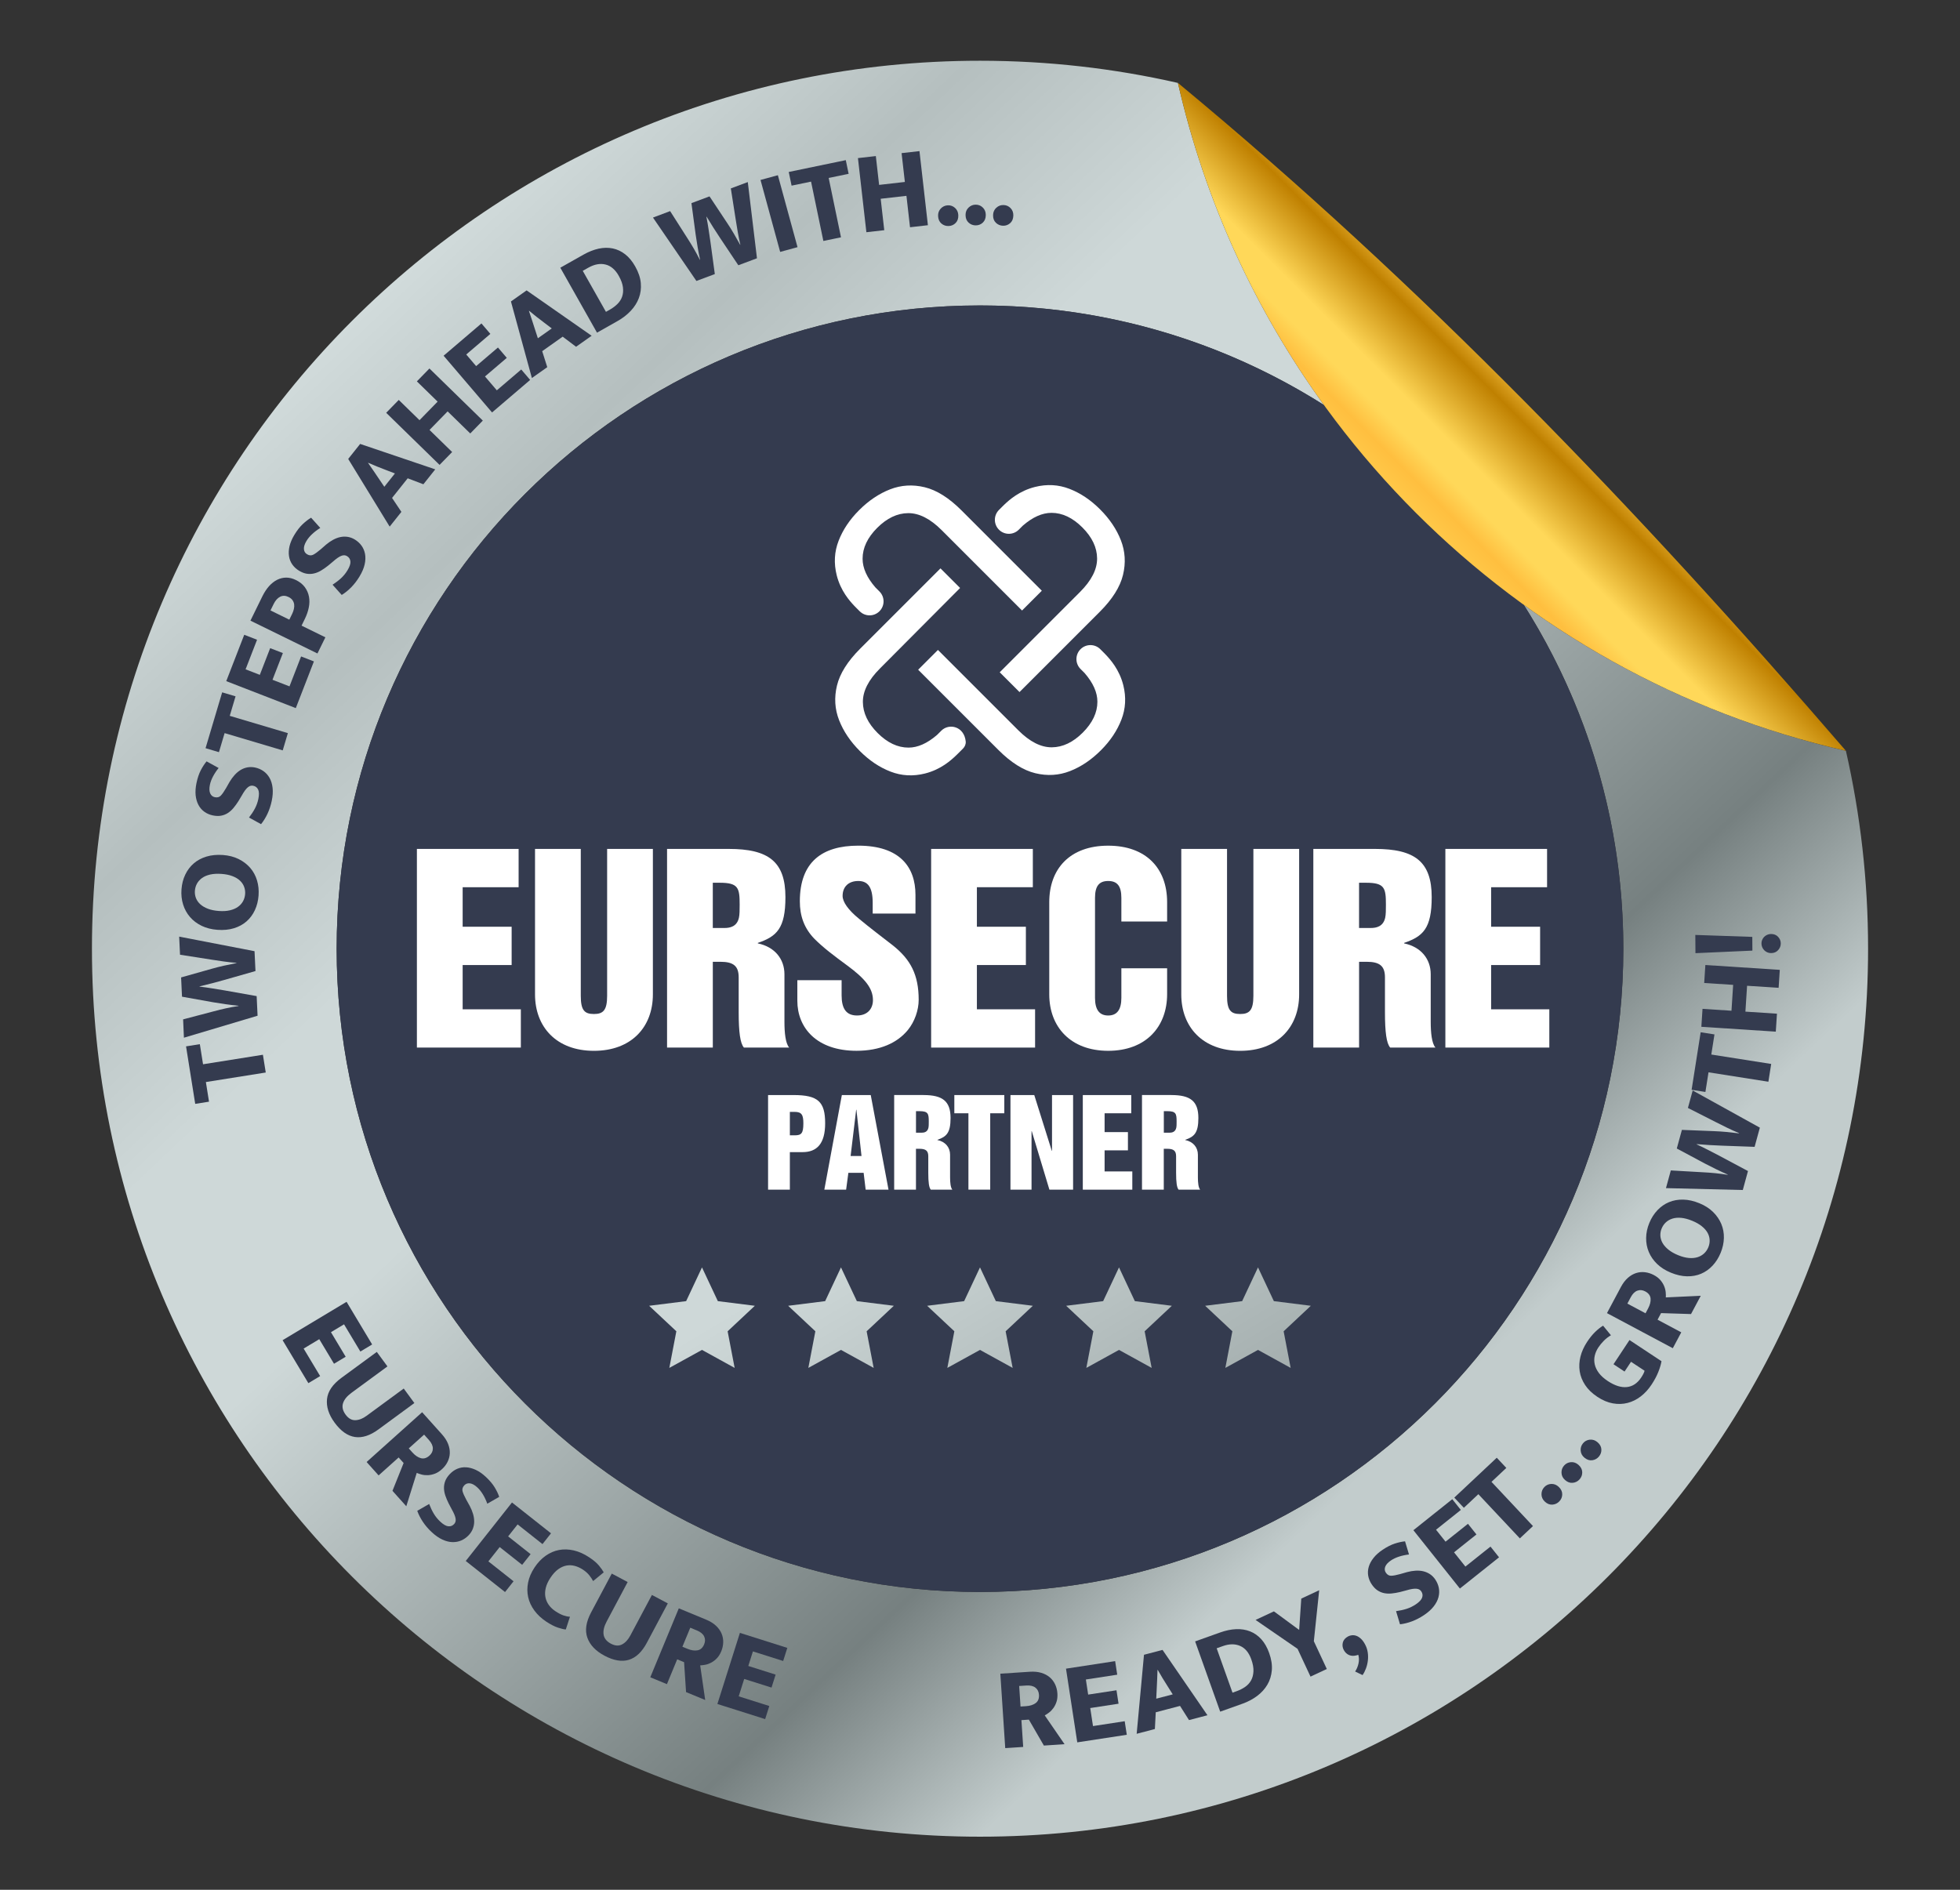 <?xml version="1.0" encoding="utf-8"?>
<!-- Generator: Adobe Illustrator 27.9.0, SVG Export Plug-In . SVG Version: 6.00 Build 0)  -->
<svg version="1.1" xmlns="http://www.w3.org/2000/svg" xmlns:xlink="http://www.w3.org/1999/xlink" x="0px" y="0px"
	 viewBox="0 0 1194.67 1152" style="enable-background:new 0 0 1194.67 1152;" xml:space="preserve">
<rect x="0" y="0" width="1194.67" height="1152" fill="#333333" stroke="none"/>
<style type="text/css">
	.st0{fill:url(#SVGID_1_);}
	.st1{fill-rule:evenodd;clip-rule:evenodd;fill:#343B4F;}
	.st2{fill:url(#SVGID_00000037658703592085657950000015424394498303262082_);}
	.st3{fill:#FFFFFF;}
	.st4{fill-rule:evenodd;clip-rule:evenodd;fill:url(#SVGID_00000029725988977815233080000011616186857415427456_);}
	.st5{fill-rule:evenodd;clip-rule:evenodd;fill:url(#SVGID_00000163766736950912978610000013859579239249369994_);}
	.st6{fill-rule:evenodd;clip-rule:evenodd;fill:url(#SVGID_00000146460770705510943870000014106546803030641802_);}
	.st7{fill-rule:evenodd;clip-rule:evenodd;fill:url(#SVGID_00000140723282522775511680000012069692754898502583_);}
	.st8{fill-rule:evenodd;clip-rule:evenodd;fill:url(#SVGID_00000039135141343557131780000015926249291180758708_);}
	.st9{fill:#343B4F;}
</style>
<g id="Background">
</g>
<g id="Object">
	<g>
		<linearGradient id="SVGID_1_" gradientUnits="userSpaceOnUse" x1="92.469" y1="99.993" x2="944.246" y2="999.218">
			<stop  offset="0" style="stop-color:#EFF9F9"/>
			<stop  offset="0.241" style="stop-color:#B5BFBF"/>
			<stop  offset="0.361" style="stop-color:#CED8D8"/>
			<stop  offset="0.4" style="stop-color:#CED8D8"/>
			<stop  offset="0.471" style="stop-color:#CED8D8"/>
			<stop  offset="0.769" style="stop-color:#768080"/>
			<stop  offset="0.878" style="stop-color:#C2CCCC"/>
			<stop  offset="1" style="stop-color:#C2CCCC"/>
		</linearGradient>
		<path class="st0" d="M597.33,37.03c41.47,0,81.85,4.68,120.65,13.52c16.39,71.98,47.12,138.49,89.03,196.39
			c-60.64-38.45-132.56-60.73-209.68-60.73c-216.57,0-392.13,175.56-392.13,392.13s175.56,392.13,392.13,392.13
			c216.57,0,392.13-175.56,392.13-392.13c0-77.12-22.28-149.04-60.73-209.68c57.9,41.91,124.41,72.65,196.39,89.03
			c8.84,38.8,13.52,79.17,13.52,120.65c0,298.95-242.35,541.3-541.3,541.3s-541.3-242.35-541.3-541.3S298.38,37.03,597.33,37.03
			L597.33,37.03z"/>
		<path class="st1" d="M597.33,186.2c216.57,0,392.13,175.57,392.13,392.13c0,216.57-175.57,392.13-392.13,392.13
			c-216.57,0-392.13-175.57-392.13-392.13C205.2,361.76,380.77,186.2,597.33,186.2L597.33,186.2z"/>
		
			<linearGradient id="SVGID_00000018210674364188353970000014865807659386827140_" gradientUnits="userSpaceOnUse" x1="4371.58" y1="1269.812" x2="4374.308" y2="1272.541" gradientTransform="matrix(55.183 0 0 -55.183 -240428.453 70438.672)">
			<stop  offset="0.143" style="stop-color:#FFF979"/>
			<stop  offset="0.251" style="stop-color:#FFD859"/>
			<stop  offset="0.433" style="stop-color:#FFBF3F"/>
			<stop  offset="0.503" style="stop-color:#FFD859"/>
			<stop  offset="0.582" style="stop-color:#FFD859"/>
			<stop  offset="0.769" style="stop-color:#BF8000"/>
			<stop  offset="0.878" style="stop-color:#FFCC4D"/>
			<stop  offset="1" style="stop-color:#FFCC4D"/>
		</linearGradient>
		<path style="fill:url(#SVGID_00000018210674364188353970000014865807659386827140_);" d="M1125.12,457.68
			C923.05,411.67,763.98,252.62,717.98,50.54C865.84,172.89,999.03,311.38,1125.12,457.68z"/>
		<g>
			<g>
				<path class="st3" d="M684.5,350.47c1.77-7.32,1.34-14.36-1.29-21.11c-2.63-6.75-6.87-13.05-12.71-18.88
					c-5.74-5.74-11.97-9.91-18.67-12.49c-6.7-2.59-13.69-2.97-20.97-1.15c-9.63,2.41-15.77,8.02-18.57,10.65
					c-0.62,0.58-1.12,1.08-1.45,1.42l-1.94,1.94c-3.33,3.33-3.33,8.73,0,12.06c3.33,3.33,8.73,3.33,12.06,0l2.48-2.48
					c5.97-5.18,11.8-7.8,17.48-7.8c6.6,0,12.87,2.97,18.81,8.9c5.93,5.93,8.93,12.23,8.98,18.88c0.05,6.65-3.42,13.48-10.41,20.46
					c-16.32,16.32-32.63,32.63-48.95,48.95l12.06,12.06c16.32-16.32,32.63-32.63,48.95-48.95
					C678.01,365.29,682.73,357.79,684.5,350.47z"/>
				<path class="st3" d="M583.83,459.47l3.15-3.15c1.14-1.14,1.81-2.73,1.65-4.34c-0.92-9.17-10.1-11.34-14.92-6.52l-2.29,2.29
					c-0.13,0.13-0.26,0.25-0.4,0.37c-5.9,5.06-11.66,7.63-17.28,7.62c-6.6,0-12.87-2.97-18.81-8.9c-5.93-5.93-8.93-12.23-8.98-18.88
					c-0.05-6.65,3.42-13.48,10.41-20.46c16.28-16.36,32.56-32.71,48.84-49.07l-11.95-11.95c-16.32,16.32-32.63,32.63-48.95,48.95
					c-7.66,7.66-12.37,15.15-14.14,22.47c-1.77,7.32-1.34,14.36,1.29,21.11c2.63,6.75,6.87,13.05,12.71,18.88
					c5.74,5.74,11.97,9.91,18.67,12.49c6.7,2.59,13.69,2.97,20.97,1.15c9.63-2.41,15.77-8.02,18.57-10.65
					C583,460.31,583.5,459.81,583.83,459.47z"/>
				<path class="st3" d="M586.09,311.16c-7.66-7.66-15.15-12.37-22.47-14.14c-7.32-1.77-14.36-1.34-21.11,1.29
					c-6.75,2.63-13.05,6.87-18.88,12.71c-5.74,5.74-9.91,11.97-12.49,18.67c-2.59,6.7-2.97,13.69-1.15,20.97
					c2.41,9.63,8.02,15.77,10.64,18.57c0.58,0.62,1.08,1.12,1.42,1.45l1.94,1.94c3.33,3.33,8.73,3.33,12.06,0s3.33-8.73,0-12.06
					l-2.48-2.48c-5.18-5.97-7.8-11.8-7.8-17.48c0-6.6,2.97-12.87,8.9-18.81c5.93-5.93,12.23-8.93,18.88-8.98
					c6.65-0.05,13.48,3.42,20.46,10.41c16.32,16.32,32.63,32.63,48.95,48.95l12.06-12.06C618.73,343.8,602.41,327.48,586.09,311.16z
					"/>
				<path class="st3" d="M683.53,438.68c2.59-6.7,2.97-13.69,1.15-20.97c-2.41-9.63-8.02-15.77-10.65-18.57
					c-0.58-0.62-1.08-1.12-1.42-1.45l-1.94-1.94c-3.33-3.33-8.73-3.33-12.06,0c-3.33,3.33-3.33,8.73,0,12.06l2.48,2.48
					c5.18,5.97,7.8,11.8,7.8,17.48c0,6.6-2.97,12.87-8.9,18.81c-5.93,5.93-12.23,8.93-18.88,8.98c-6.65,0.05-13.48-3.42-20.46-10.41
					c-16.32-16.32-32.63-32.63-48.95-48.95l-12.06,12.06c16.32,16.32,32.63,32.63,48.95,48.95c7.66,7.66,15.15,12.37,22.47,14.14
					c7.32,1.77,14.36,1.34,21.11-1.29c6.75-2.63,13.05-6.87,18.88-12.71C676.79,451.61,680.95,445.38,683.53,438.68z"/>
			</g>
		</g>
		<g>
			
				<linearGradient id="SVGID_00000144313278244433553080000017653249056373769892_" gradientUnits="userSpaceOnUse" x1="79.455" y1="218.476" x2="824.287" y2="1471.41">
				<stop  offset="0" style="stop-color:#EFF9F9"/>
				<stop  offset="0.241" style="stop-color:#B5BFBF"/>
				<stop  offset="0.361" style="stop-color:#CED8D8"/>
				<stop  offset="0.4" style="stop-color:#CED8D8"/>
				<stop  offset="0.471" style="stop-color:#CED8D8"/>
				<stop  offset="0.769" style="stop-color:#768080"/>
				<stop  offset="0.878" style="stop-color:#C2CCCC"/>
				<stop  offset="1" style="stop-color:#C2CCCC"/>
			</linearGradient>
			
				<polygon style="fill-rule:evenodd;clip-rule:evenodd;fill:url(#SVGID_00000144313278244433553080000017653249056373769892_);" points="
				427.88,772.6 437.54,793.17 460.09,796 443.51,811.55 447.79,833.87 427.88,822.9 407.97,833.87 412.25,811.54 395.67,796 
				418.22,793.17 			"/>
			
				<linearGradient id="SVGID_00000019672284489339879280000002939282009798886279_" gradientUnits="userSpaceOnUse" x1="142.057" y1="181.261" x2="886.889" y2="1434.195">
				<stop  offset="0" style="stop-color:#EFF9F9"/>
				<stop  offset="0.241" style="stop-color:#B5BFBF"/>
				<stop  offset="0.361" style="stop-color:#CED8D8"/>
				<stop  offset="0.4" style="stop-color:#CED8D8"/>
				<stop  offset="0.471" style="stop-color:#CED8D8"/>
				<stop  offset="0.769" style="stop-color:#768080"/>
				<stop  offset="0.878" style="stop-color:#C2CCCC"/>
				<stop  offset="1" style="stop-color:#C2CCCC"/>
			</linearGradient>
			
				<polygon style="fill-rule:evenodd;clip-rule:evenodd;fill:url(#SVGID_00000019672284489339879280000002939282009798886279_);" points="
				512.6,772.6 522.27,793.17 544.82,796 528.24,811.55 532.52,833.87 512.6,822.9 492.7,833.87 496.98,811.54 480.4,796 
				502.95,793.17 			"/>
			
				<linearGradient id="SVGID_00000087376513413282684060000000987034253824063148_" gradientUnits="userSpaceOnUse" x1="204.66" y1="144.045" x2="949.492" y2="1396.98">
				<stop  offset="0" style="stop-color:#EFF9F9"/>
				<stop  offset="0.241" style="stop-color:#B5BFBF"/>
				<stop  offset="0.361" style="stop-color:#CED8D8"/>
				<stop  offset="0.4" style="stop-color:#CED8D8"/>
				<stop  offset="0.471" style="stop-color:#CED8D8"/>
				<stop  offset="0.769" style="stop-color:#768080"/>
				<stop  offset="0.878" style="stop-color:#C2CCCC"/>
				<stop  offset="1" style="stop-color:#C2CCCC"/>
			</linearGradient>
			
				<polygon style="fill-rule:evenodd;clip-rule:evenodd;fill:url(#SVGID_00000087376513413282684060000000987034253824063148_);" points="
				597.33,772.6 606.99,793.17 629.54,796 612.96,811.55 617.24,833.87 597.33,822.9 577.42,833.87 581.7,811.54 565.12,796 
				587.67,793.17 			"/>
			
				<linearGradient id="SVGID_00000012441458857749300730000008313798532471773855_" gradientUnits="userSpaceOnUse" x1="267.262" y1="106.83" x2="1012.094" y2="1359.765">
				<stop  offset="0" style="stop-color:#EFF9F9"/>
				<stop  offset="0.241" style="stop-color:#B5BFBF"/>
				<stop  offset="0.361" style="stop-color:#CED8D8"/>
				<stop  offset="0.4" style="stop-color:#CED8D8"/>
				<stop  offset="0.471" style="stop-color:#CED8D8"/>
				<stop  offset="0.769" style="stop-color:#768080"/>
				<stop  offset="0.878" style="stop-color:#C2CCCC"/>
				<stop  offset="1" style="stop-color:#C2CCCC"/>
			</linearGradient>
			
				<polygon style="fill-rule:evenodd;clip-rule:evenodd;fill:url(#SVGID_00000012441458857749300730000008313798532471773855_);" points="
				682.06,772.6 691.72,793.17 714.27,796 697.69,811.55 701.97,833.87 682.06,822.9 662.15,833.87 666.43,811.54 649.85,796 
				672.4,793.17 			"/>
			
				<linearGradient id="SVGID_00000113328535137546022920000000736777607748616616_" gradientUnits="userSpaceOnUse" x1="329.864" y1="69.615" x2="1074.696" y2="1322.55">
				<stop  offset="0" style="stop-color:#EFF9F9"/>
				<stop  offset="0.241" style="stop-color:#B5BFBF"/>
				<stop  offset="0.361" style="stop-color:#CED8D8"/>
				<stop  offset="0.4" style="stop-color:#CED8D8"/>
				<stop  offset="0.471" style="stop-color:#CED8D8"/>
				<stop  offset="0.769" style="stop-color:#768080"/>
				<stop  offset="0.878" style="stop-color:#C2CCCC"/>
				<stop  offset="1" style="stop-color:#C2CCCC"/>
			</linearGradient>
			
				<polygon style="fill-rule:evenodd;clip-rule:evenodd;fill:url(#SVGID_00000113328535137546022920000000736777607748616616_);" points="
				766.78,772.6 776.45,793.17 798.99,796 782.41,811.55 786.69,833.87 766.78,822.9 746.88,833.87 751.15,811.54 734.57,796 
				757.12,793.17 			"/>
		</g>
		<g>
			<g>
				<g>
					<path class="st9" d="M113.4,637.86l8.41-1.34l1.95,12.26l36.49-5.81l1.73,10.83l-36.49,5.81l1.91,11.97l-8.41,1.34
						L113.4,637.86z"/>
					<path class="st9" d="M111.61,621.4l18.77-4.93c2.57-0.7,5.06-1.31,7.46-1.83c2.41-0.52,4.93-0.99,7.56-1.4l-0.01-0.14
						c-2.66-0.26-5.25-0.57-7.78-0.93c-2.52-0.36-5.02-0.75-7.5-1.16l-19.17-3.43l-0.55-11.75l18.75-5.29
						c2.42-0.69,4.86-1.31,7.32-1.86c2.46-0.55,5.02-1.08,7.69-1.59l-0.01-0.14c-2.71-0.21-5.33-0.49-7.88-0.86
						c-2.55-0.36-5.01-0.73-7.39-1.1l-19.14-3l-0.52-11.03l45.94,8.88l0.57,12.11l-19.11,5.45c-2.42,0.69-4.89,1.36-7.38,2.01
						c-2.5,0.65-5.03,1.27-7.61,1.88l0.01,0.14c2.62,0.31,5.19,0.67,7.71,1.08c2.52,0.41,5.02,0.82,7.5,1.23l19.6,3.48l0.56,11.97
						l-44.89,13.39L111.61,621.4z"/>
					<path class="st9" d="M110.62,542.15c0.24-3.26,1-6.25,2.29-8.95c1.28-2.7,3.01-4.99,5.17-6.86c2.16-1.87,4.75-3.26,7.76-4.17
						c3.01-0.91,6.36-1.23,10.06-0.96c3.6,0.26,6.79,1.09,9.59,2.48c2.79,1.39,5.13,3.18,7.02,5.36c1.89,2.19,3.27,4.73,4.14,7.61
						c0.87,2.89,1.19,5.96,0.95,9.22c-0.24,3.26-0.99,6.25-2.25,8.95c-1.26,2.71-2.96,4.99-5.1,6.86c-2.14,1.87-4.7,3.26-7.69,4.17
						c-2.99,0.91-6.33,1.24-10.02,0.96c-3.6-0.26-6.81-1.08-9.63-2.44c-2.82-1.37-5.18-3.15-7.1-5.37
						c-1.91-2.21-3.32-4.77-4.21-7.66C110.71,548.49,110.38,545.42,110.62,542.15z M133.39,555.33c2.54,0.19,4.8,0.05,6.76-0.41
						c1.96-0.46,3.61-1.17,4.93-2.13c1.33-0.96,2.35-2.11,3.07-3.43c0.72-1.32,1.14-2.77,1.26-4.36c0.11-1.54-0.09-3.01-0.62-4.42
						c-0.52-1.41-1.37-2.67-2.55-3.77c-1.17-1.1-2.7-2.01-4.58-2.73c-1.88-0.72-4.09-1.17-6.63-1.35c-2.64-0.19-4.95-0.06-6.94,0.39
						c-1.99,0.46-3.64,1.17-4.97,2.13c-1.32,0.96-2.35,2.11-3.07,3.43c-0.72,1.32-1.14,2.77-1.26,4.36
						c-0.11,1.54,0.1,3.01,0.65,4.43c0.55,1.42,1.43,2.67,2.65,3.78c1.22,1.1,2.77,2.01,4.65,2.73
						C128.63,554.7,130.84,555.15,133.39,555.33z"/>
					<path class="st9" d="M119.76,477.36c0.65-3.11,1.53-5.73,2.64-7.85c1.11-2.13,2.28-3.92,3.52-5.38l7.34,4.04
						c-1.33,1.64-2.45,3.33-3.39,5.08c-0.93,1.75-1.57,3.47-1.93,5.16c-0.45,2.17-0.4,3.9,0.17,5.2c0.56,1.3,1.51,2.08,2.82,2.36
						c1.51,0.32,2.72,0,3.63-0.94c0.91-0.94,1.98-2.46,3.2-4.56l2.21-3.89c0.91-1.53,1.93-2.91,3.05-4.15
						c1.12-1.24,2.33-2.25,3.62-3.04c1.3-0.79,2.68-1.32,4.17-1.6c1.49-0.28,3.03-0.25,4.63,0.08c1.88,0.39,3.59,1.12,5.11,2.18
						c1.52,1.06,2.77,2.44,3.74,4.14c0.97,1.7,1.59,3.72,1.86,6.07c0.27,2.34,0.1,5-0.52,7.96c-0.58,2.78-1.43,5.37-2.55,7.76
						c-1.12,2.4-2.44,4.54-3.96,6.43l-7.34-4.04c1.41-1.82,2.6-3.63,3.57-5.45c0.97-1.81,1.68-3.78,2.12-5.9
						c0.52-2.5,0.49-4.38-0.11-5.66c-0.59-1.28-1.6-2.07-3.01-2.36c-0.47-0.1-0.96-0.1-1.47-0.01c-0.51,0.09-1.06,0.36-1.64,0.8
						c-0.58,0.44-1.2,1.1-1.85,1.97c-0.65,0.87-1.37,2.01-2.15,3.42l-1.93,3.21c-0.96,1.52-1.96,2.91-3.01,4.16
						c-1.05,1.26-2.2,2.28-3.45,3.08c-1.25,0.8-2.61,1.33-4.1,1.61c-1.48,0.28-3.17,0.22-5.05-0.17c-1.93-0.4-3.64-1.14-5.14-2.22
						c-1.49-1.07-2.69-2.46-3.59-4.14c-0.9-1.69-1.47-3.65-1.72-5.89C119.03,482.57,119.19,480.09,119.76,477.36z"/>
					<path class="st9" d="M135.42,422.05l8.16,2.43l-3.54,11.9l35.42,10.53l-3.13,10.52l-35.42-10.53l-3.46,11.62l-8.16-2.43
						L135.42,422.05z"/>
					<path class="st9" d="M137.91,415.22l10.96-28.26l7.81,3.03l-6.99,18.03l8.68,3.37l6.31-16.28l7.74,3l-6.32,16.28l10.36,4.02
						l7.07-18.24l7.81,3.03l-11.04,28.46L137.91,415.22z"/>
					<path class="st9" d="M152.65,378.35l7.24-14.78c1.21-2.46,2.58-4.55,4.11-6.26c1.54-1.71,3.19-3,4.96-3.88
						c1.77-0.87,3.61-1.31,5.51-1.32c1.9,0,3.85,0.48,5.84,1.45c2.38,1.16,4.21,2.62,5.49,4.38c1.28,1.75,2.12,3.68,2.52,5.77
						c0.39,2.09,0.36,4.3-0.11,6.62c-0.46,2.32-1.26,4.62-2.38,6.91l-2.03,4.15l14.52,7.12l-4.83,9.85L152.65,378.35z
						 M176.34,377.74l1.75-3.56c0.47-0.95,0.81-1.93,1.04-2.95c0.23-1.01,0.28-1.97,0.16-2.86c-0.13-0.89-0.45-1.72-0.99-2.49
						c-0.53-0.77-1.34-1.42-2.42-1.95c-1.86-0.91-3.57-0.96-5.15-0.15c-1.57,0.81-2.88,2.27-3.92,4.39l-1.94,3.95L176.34,377.74z"/>
					<path class="st9" d="M179.43,326.05c1.64-2.72,3.34-4.9,5.09-6.54c1.75-1.64,3.45-2.95,5.1-3.92l5.59,6.24
						c-1.79,1.11-3.42,2.34-4.87,3.68c-1.46,1.34-2.63,2.75-3.53,4.24c-1.14,1.9-1.66,3.55-1.56,4.96c0.1,1.41,0.73,2.47,1.89,3.16
						c1.32,0.8,2.56,0.9,3.73,0.31c1.17-0.59,2.68-1.67,4.53-3.25l3.37-2.94c1.36-1.14,2.78-2.12,4.25-2.92
						c1.47-0.8,2.94-1.36,4.42-1.67c1.48-0.31,2.97-0.36,4.46-0.13c1.49,0.23,2.94,0.76,4.34,1.61c1.65,1,3.02,2.24,4.11,3.74
						c1.09,1.5,1.81,3.21,2.16,5.14c0.35,1.93,0.27,4.04-0.25,6.34c-0.52,2.3-1.56,4.75-3.13,7.34c-1.47,2.43-3.12,4.59-4.97,6.49
						c-1.85,1.89-3.8,3.48-5.87,4.76l-5.59-6.24c1.93-1.25,3.66-2.57,5.17-3.96c1.51-1.39,2.83-3.01,3.95-4.87
						c1.32-2.18,1.91-3.98,1.77-5.38c-0.14-1.4-0.82-2.48-2.06-3.22c-0.41-0.25-0.87-0.42-1.38-0.5c-0.51-0.08-1.12-0.01-1.81,0.21
						c-0.7,0.23-1.5,0.64-2.4,1.25c-0.9,0.61-1.96,1.45-3.16,2.52l-2.88,2.39c-1.41,1.12-2.81,2.1-4.22,2.93
						c-1.4,0.84-2.83,1.43-4.27,1.76c-1.44,0.34-2.91,0.39-4.4,0.17c-1.49-0.23-3.06-0.84-4.71-1.83c-1.69-1.02-3.06-2.28-4.12-3.79
						c-1.06-1.51-1.73-3.21-2.02-5.1c-0.29-1.89-0.18-3.93,0.33-6.13C177.01,330.74,177.98,328.44,179.43,326.05z"/>
					<path class="st9" d="M212.24,279.77l7.28-9.15l45.78,15.5l-7.24,9.09l-9.56-3.64l-9.53,11.97l5.69,8.5l-7.15,8.98
						L212.24,279.77z M234.25,296.74l6.47-8.13l-5.37-2.06c-1.75-0.66-3.61-1.38-5.56-2.17c-1.96-0.79-3.73-1.54-5.32-2.25
						l-0.09,0.11c1.02,1.43,2.1,3,3.26,4.72c1.15,1.72,2.29,3.39,3.39,5.01L234.25,296.74z"/>
					<path class="st9" d="M267.93,283.4l-32.54-31.76l7.66-7.85l12.65,12.35l11.04-11.31l-12.65-12.35l7.66-7.85l32.54,31.76
						l-7.66,7.85l-13.79-13.46l-11.04,11.31l13.79,13.46L267.93,283.4z"/>
					<path class="st9" d="M270.39,216.85l23.06-19.68l5.44,6.37l-14.71,12.56l6.04,7.08l13.29-11.34l5.39,6.31l-13.29,11.34
						l7.22,8.45l14.88-12.7l5.43,6.37l-23.22,19.82L270.39,216.85z"/>
					<path class="st9" d="M311.43,183.77l9.55-6.75l39.64,27.66l-9.49,6.71l-8.16-6.16l-12.49,8.84l3.09,9.75l-9.37,6.63
						L311.43,183.77z M327.84,206.21l8.48-6l-4.58-3.48c-1.5-1.12-3.08-2.33-4.74-3.63c-1.66-1.3-3.15-2.51-4.48-3.64l-0.12,0.08
						c0.58,1.65,1.18,3.46,1.81,5.44c0.63,1.97,1.25,3.89,1.86,5.75L327.84,206.21z"/>
					<path class="st9" d="M355.68,155.21c3.14-1.77,6.22-2.98,9.22-3.63c3-0.65,5.87-0.69,8.59-0.13c2.72,0.56,5.24,1.75,7.56,3.56
						c2.32,1.81,4.37,4.29,6.14,7.43c1.99,3.52,3.12,6.9,3.4,10.14c0.28,3.24-0.11,6.28-1.19,9.12c-1.07,2.85-2.73,5.46-4.98,7.83
						c-2.25,2.38-4.9,4.43-7.96,6.16l-12.57,7.1l-22.36-39.59L355.68,155.21z M369.34,190.1l2.45-1.38
						c1.67-0.95,3.18-2.07,4.52-3.38c1.33-1.31,2.3-2.8,2.89-4.49c0.59-1.69,0.76-3.59,0.5-5.71c-0.26-2.12-1.11-4.46-2.55-7.01
						c-2.15-3.81-4.86-6.11-8.12-6.89c-3.26-0.78-6.71-0.14-10.36,1.91l-3.46,1.95L369.34,190.1z"/>
					<path class="st9" d="M408.46,128.69l10.43,16.36c1.45,2.23,2.79,4.42,4.03,6.55c1.23,2.13,2.45,4.39,3.65,6.76l0.14-0.05
						c-0.57-2.61-1.06-5.17-1.49-7.69c-0.43-2.51-0.82-5.01-1.18-7.49l-2.59-19.3l11.02-4.12l10.77,16.24
						c1.4,2.1,2.74,4.23,4.01,6.4c1.27,2.17,2.56,4.45,3.87,6.84l0.14-0.05c-0.63-2.64-1.16-5.23-1.59-7.77
						c-0.43-2.53-0.84-4.99-1.21-7.37l-3-19.14l10.34-3.87l5.59,46.46l-11.36,4.25l-11.04-16.52c-1.4-2.1-2.79-4.23-4.17-6.41
						c-1.38-2.18-2.75-4.4-4.11-6.67l-0.14,0.05c0.5,2.59,0.95,5.14,1.33,7.67c0.38,2.53,0.75,5.04,1.12,7.52l2.68,19.73l-11.22,4.2
						l-26.47-38.64L408.46,128.69z"/>
					<path class="st9" d="M474.13,106.81l11.98,43.86l-10.58,2.89l-11.98-43.86L474.13,106.81z"/>
					<path class="st9" d="M515.53,97.62l1.73,8.34l-12.16,2.52l7.5,36.18l-10.74,2.23l-7.5-36.18l-11.87,2.46l-1.73-8.34
						L515.53,97.62z"/>
					<path class="st9" d="M528.08,141.56l-5.14-45.18l10.9-1.24l2,17.57l15.7-1.79l-2-17.57l10.9-1.24l5.14,45.18l-10.9,1.24
						l-2.18-19.15l-15.7,1.79l2.18,19.15L528.08,141.56z"/>
					<path class="st9" d="M571.79,131.71c-0.08-1.83,0.47-3.35,1.64-4.59c1.17-1.23,2.6-1.88,4.28-1.96
						c1.68-0.07,3.15,0.45,4.4,1.58c1.25,1.12,1.92,2.6,2,4.43c0.09,1.97-0.45,3.55-1.6,4.73c-1.15,1.18-2.57,1.81-4.25,1.88
						c-1.68,0.07-3.16-0.43-4.44-1.5C572.56,135.2,571.88,133.68,571.79,131.71z"/>
					<path class="st9" d="M588.53,131.08c-0.01-1.83,0.59-3.34,1.81-4.52c1.22-1.19,2.67-1.79,4.35-1.8
						c1.68-0.01,3.13,0.57,4.34,1.74c1.21,1.17,1.82,2.67,1.83,4.5c0.01,1.97-0.58,3.53-1.77,4.67c-1.2,1.14-2.64,1.71-4.32,1.72
						c-1.68,0.01-3.14-0.55-4.38-1.67C589.17,134.6,588.54,133.06,588.53,131.08z"/>
					<path class="st9" d="M605.31,131.09c0.05-1.83,0.71-3.31,1.97-4.46c1.26-1.14,2.73-1.69,4.42-1.64
						c1.68,0.05,3.11,0.68,4.28,1.89c1.17,1.21,1.72,2.73,1.67,4.56c-0.06,1.97-0.7,3.51-1.94,4.6c-1.24,1.09-2.69,1.62-4.38,1.57
						c-1.68-0.05-3.12-0.66-4.32-1.82C605.82,134.63,605.25,133.06,605.31,131.09z"/>
				</g>
			</g>
		</g>
		<g>
			<g>
				<path class="st9" d="M211.24,793.58l15.59,26l-7.18,4.31l-9.95-16.59l-7.98,4.79l8.98,14.98l-7.12,4.27l-8.98-14.98l-9.53,5.72
					l10.06,16.77l-7.18,4.31l-15.7-26.18L211.24,793.58z"/>
				<path class="st9" d="M229.67,824.12l6.49,8.84l-21.93,16.1c-2.75,2.02-4.47,4.15-5.16,6.39c-0.69,2.23-0.16,4.54,1.58,6.9
					c1.71,2.33,3.69,3.46,5.94,3.39c2.25-0.07,4.53-0.96,6.86-2.67l22.63-16.62l6.49,8.84l-21.87,16.06
					c-10.28,7.55-19.19,6.18-26.74-4.1c-3.59-4.89-5.13-9.68-4.64-14.37c0.49-4.69,3.42-9,8.77-12.93L229.67,824.12z"/>
				<path class="st9" d="M257.3,860.89l12.05,13.43c1.73,1.93,2.99,3.89,3.77,5.88c0.78,1.98,1.12,3.9,1.04,5.75
					c-0.08,1.85-0.55,3.61-1.39,5.27c-0.84,1.66-1.99,3.15-3.46,4.46c-1.4,1.25-2.81,2.15-4.23,2.68c-1.43,0.53-2.82,0.83-4.19,0.9
					c-1.37,0.06-2.64-0.06-3.81-0.36c-1.18-0.3-2.2-0.65-3.06-1.04l-6.37,20.35l-8.43-9.4l6.8-16.96l-3.04-3.38l-12.2,10.94
					l-7.32-8.17L257.3,860.89z M249.15,882.94l2.22,2.47c1.67,1.86,3.4,3.03,5.18,3.5c1.78,0.47,3.51-0.05,5.2-1.56
					c1.4-1.25,2.09-2.71,2.08-4.38c-0.01-1.67-0.81-3.38-2.38-5.14l-2.94-3.28L249.15,882.94z"/>
				<path class="st9" d="M296.17,900.35c2.32,2.17,4.1,4.28,5.34,6.33c1.24,2.05,2.17,3.99,2.77,5.8l-7.26,4.18
					c-0.71-1.98-1.58-3.83-2.59-5.53c-1.01-1.7-2.15-3.15-3.41-4.33c-1.62-1.51-3.13-2.36-4.53-2.55c-1.4-0.19-2.56,0.21-3.48,1.19
					c-1.05,1.13-1.41,2.32-1.08,3.59c0.33,1.26,1.08,2.97,2.24,5.11l2.17,3.91c0.84,1.57,1.49,3.16,1.97,4.76
					c0.48,1.6,0.72,3.16,0.72,4.67c0,1.52-0.27,2.98-0.8,4.39c-0.53,1.41-1.36,2.72-2.47,3.91c-1.31,1.41-2.82,2.49-4.51,3.24
					c-1.69,0.75-3.52,1.1-5.48,1.05c-1.96-0.05-4.01-0.57-6.15-1.56c-2.14-0.98-4.32-2.51-6.54-4.58c-2.07-1.94-3.85-4.01-5.31-6.2
					c-1.47-2.2-2.62-4.44-3.44-6.73l7.26-4.18c0.82,2.15,1.75,4.11,2.8,5.88c1.05,1.77,2.36,3.39,3.94,4.87
					c1.86,1.74,3.49,2.69,4.89,2.85c1.4,0.16,2.59-0.29,3.58-1.35c0.33-0.35,0.59-0.77,0.77-1.25c0.19-0.48,0.24-1.09,0.17-1.82
					c-0.08-0.73-0.32-1.6-0.73-2.61c-0.41-1.01-1.01-2.21-1.81-3.62l-1.74-3.31c-0.8-1.61-1.47-3.18-2-4.73
					c-0.53-1.55-0.81-3.06-0.84-4.54c-0.03-1.48,0.22-2.93,0.75-4.34c0.53-1.41,1.45-2.82,2.77-4.23c1.35-1.44,2.87-2.52,4.56-3.24
					c1.69-0.72,3.5-1.03,5.41-0.92c1.91,0.11,3.88,0.64,5.93,1.59C292.1,897.01,294.14,898.44,296.17,900.35z"/>
				<path class="st9" d="M312.07,915.91l23.78,18.8l-5.19,6.57l-15.17-12l-5.77,7.3l13.7,10.83l-5.15,6.51l-13.7-10.83l-6.89,8.72
					l15.34,12.13l-5.19,6.57l-23.95-18.94L312.07,915.91z"/>
				<path class="st9" d="M338.55,982.2c1.81,1.2,3.44,2.05,4.89,2.55c1.46,0.5,2.78,0.77,3.97,0.81l-2.54,7.75
					c-1.12-0.05-2.73-0.43-4.84-1.13c-2.1-0.7-4.46-1.91-7.07-3.64c-2.97-1.97-5.39-4.23-7.27-6.8c-1.88-2.57-3.13-5.29-3.77-8.17
					c-0.64-2.87-0.64-5.85-0.02-8.93c0.62-3.08,1.93-6.12,3.93-9.13c1.94-2.93,4.18-5.29,6.73-7.1c2.55-1.8,5.26-2.98,8.14-3.53
					c2.87-0.55,5.88-0.46,9.01,0.25c3.13,0.72,6.26,2.11,9.39,4.19c2.65,1.75,4.64,3.43,5.97,5.04c1.33,1.6,2.31,2.99,2.92,4.14
					l-6.47,5.32c-0.58-1.13-1.37-2.32-2.36-3.56c-1-1.24-2.26-2.36-3.78-3.37c-1.6-1.06-3.26-1.83-4.97-2.3
					c-1.71-0.47-3.42-0.55-5.13-0.23c-1.71,0.31-3.39,1.06-5.04,2.25c-1.65,1.19-3.23,2.92-4.75,5.21
					c-1.41,2.13-2.35,4.19-2.83,6.17c-0.48,1.99-0.55,3.86-0.21,5.62c0.34,1.75,1.03,3.35,2.07,4.79
					C335.57,979.85,336.91,981.11,338.55,982.2z"/>
				<path class="st9" d="M372.89,959.26l9.68,5.15l-12.78,24.02c-1.61,3.02-2.23,5.68-1.88,7.99c0.35,2.31,1.82,4.16,4.41,5.54
					c2.55,1.36,4.82,1.52,6.82,0.48c1.99-1.04,3.67-2.83,5.03-5.38l13.19-24.78l9.68,5.15l-12.75,23.96
					c-5.99,11.26-14.62,13.89-25.87,7.9c-5.35-2.85-8.82-6.49-10.41-10.94c-1.59-4.44-0.82-9.59,2.3-15.46L372.89,959.26z"/>
				<path class="st9" d="M413.75,980.44l16.67,6.9c2.4,0.99,4.38,2.22,5.94,3.67c1.56,1.45,2.7,3.03,3.43,4.74
					c0.73,1.71,1.07,3.49,1.03,5.35c-0.04,1.86-0.44,3.7-1.19,5.52c-0.72,1.73-1.6,3.15-2.66,4.25c-1.05,1.1-2.18,1.97-3.39,2.62
					c-1.21,0.65-2.4,1.09-3.59,1.33c-1.19,0.24-2.26,0.37-3.21,0.39l3.06,21.11l-11.67-4.83l-1.2-18.23l-4.2-1.74l-6.26,15.14
					l-10.14-4.19L413.75,980.44z M415.94,1003.84l3.07,1.27c2.31,0.96,4.37,1.26,6.18,0.92c1.81-0.35,3.15-1.56,4.01-3.65
					c0.72-1.73,0.71-3.35-0.02-4.85c-0.73-1.5-2.19-2.7-4.37-3.6l-4.07-1.68L415.94,1003.84z"/>
				<path class="st9" d="M450.99,995.4l28.9,9.15l-2.53,7.98l-18.44-5.84l-2.81,8.88l16.65,5.27l-2.5,7.91l-16.65-5.27l-3.35,10.6
					l18.65,5.9l-2.53,7.98l-29.11-9.21L450.99,995.4z"/>
				<path class="st9" d="M609.73,1020.28l18-1.19c2.59-0.17,4.91,0.05,6.95,0.66c2.04,0.61,3.76,1.52,5.17,2.73
					c1.41,1.21,2.5,2.65,3.29,4.34c0.79,1.68,1.24,3.51,1.37,5.48c0.12,1.87-0.04,3.54-0.5,4.99c-0.46,1.45-1.09,2.74-1.88,3.85
					c-0.79,1.11-1.67,2.04-2.64,2.78c-0.96,0.74-1.87,1.33-2.7,1.77l12.08,17.57l-12.6,0.83l-9.15-15.81l-4.54,0.3l1.08,16.35
					l-10.95,0.72L609.73,1020.28z M622.04,1040.3l3.31-0.22c2.5-0.16,4.48-0.8,5.95-1.91c1.47-1.11,2.13-2.79,1.98-5.05
					c-0.12-1.87-0.85-3.32-2.17-4.34c-1.32-1.02-3.16-1.45-5.51-1.3l-4.39,0.29L622.04,1040.3z"/>
				<path class="st9" d="M649.75,1017.21l29.96-4.59l1.27,8.27l-19.12,2.93l1.41,9.2l17.26-2.64l1.26,8.2l-17.26,2.64l1.68,10.99
					l19.33-2.96l1.27,8.27l-30.18,4.62L649.75,1017.21z"/>
				<path class="st9" d="M697.29,1008.74l11.31-2.96l27.37,39.83l-11.24,2.95l-5.47-8.64l-14.8,3.88l-0.53,10.21l-11.1,2.91
					L697.29,1008.74z M704.76,1035.51l10.05-2.63l-3.07-4.87c-1.01-1.57-2.06-3.26-3.16-5.07c-1.09-1.8-2.06-3.46-2.91-4.98
					l-0.14,0.04c-0.04,1.75-0.11,3.66-0.21,5.73c-0.11,2.07-0.2,4.08-0.28,6.04L704.76,1035.51z"/>
				<path class="st9" d="M743.74,995.14c3.4-1.21,6.63-1.88,9.71-2.01c3.07-0.12,5.9,0.32,8.49,1.34c2.59,1.02,4.87,2.62,6.85,4.8
					c1.98,2.18,3.57,4.97,4.79,8.37c1.36,3.81,1.9,7.33,1.63,10.57c-0.28,3.24-1.18,6.17-2.73,8.79c-1.54,2.62-3.63,4.91-6.25,6.87
					c-2.62,1.96-5.59,3.53-8.9,4.71l-13.59,4.85l-15.28-42.83L743.74,995.14z M751.24,1031.85l2.65-0.95
					c1.81-0.65,3.49-1.5,5.03-2.56c1.54-1.06,2.74-2.37,3.62-3.93c0.87-1.56,1.36-3.41,1.47-5.54c0.11-2.13-0.33-4.58-1.32-7.35
					c-1.47-4.12-3.75-6.85-6.83-8.18c-3.08-1.33-6.59-1.29-10.53,0.12l-3.74,1.33L751.24,1031.85z"/>
				<path class="st9" d="M776.48,982.29l15.39,11.3l1.29-19.08l10.92-5.1l-3.26,31.07l7.91,16.94l-9.94,4.64l-7.9-16.94
					l-25.58-17.61L776.48,982.29z"/>
				<path class="st9" d="M826.93,1009.07c-1.71,0.48-3.25,0.43-4.62-0.15c-1.37-0.58-2.45-1.61-3.25-3.09
					c-0.77-1.44-0.96-2.95-0.58-4.52c0.39-1.57,1.47-2.83,3.26-3.79c0.68-0.36,1.46-0.59,2.34-0.68c0.88-0.09,1.78,0.03,2.69,0.36
					c0.91,0.33,1.83,0.92,2.74,1.76c0.92,0.85,1.76,1.99,2.53,3.43c0.84,1.57,1.38,3.2,1.63,4.9c0.25,1.69,0.27,3.37,0.07,5.03
					c-0.2,1.66-0.59,3.26-1.16,4.79c-0.57,1.53-1.26,2.87-2.07,4.01l-4.52-2.17c0.97-1.45,1.66-3.1,2.06-4.95
					c0.4-1.85,0.35-3.6-0.14-5.24L826.93,1009.07z"/>
				<path class="st9" d="M842.75,944.73c2.64-1.76,5.1-3.02,7.38-3.76c2.28-0.74,4.38-1.2,6.28-1.38l2.41,8.02
					c-2.09,0.24-4.09,0.66-5.97,1.26c-1.89,0.6-3.55,1.38-4.99,2.34c-1.84,1.23-3.01,2.51-3.52,3.83c-0.5,1.32-0.38,2.54,0.37,3.66
					c0.86,1.28,1.94,1.9,3.25,1.87c1.31-0.03,3.14-0.37,5.48-1.02l4.3-1.23c1.72-0.46,3.42-0.73,5.08-0.84
					c1.67-0.1,3.24,0.02,4.71,0.36c1.47,0.35,2.84,0.94,4.1,1.78c1.26,0.84,2.34,1.94,3.25,3.3c1.07,1.6,1.78,3.31,2.13,5.13
					c0.35,1.82,0.27,3.68-0.22,5.58c-0.5,1.9-1.47,3.78-2.92,5.64c-1.45,1.86-3.43,3.64-5.95,5.32c-2.36,1.58-4.78,2.83-7.25,3.76
					c-2.47,0.93-4.92,1.54-7.33,1.82l-2.41-8.02c2.28-0.31,4.4-0.77,6.36-1.39c1.96-0.62,3.84-1.53,5.64-2.73
					c2.12-1.42,3.42-2.79,3.89-4.12c0.47-1.33,0.31-2.59-0.5-3.79c-0.27-0.4-0.62-0.75-1.04-1.04c-0.43-0.29-1.01-0.48-1.73-0.58
					c-0.73-0.09-1.63-0.05-2.7,0.11c-1.07,0.17-2.38,0.48-3.93,0.94l-3.62,0.95c-1.75,0.42-3.44,0.7-5.06,0.87
					c-1.63,0.16-3.17,0.09-4.61-0.21c-1.45-0.3-2.8-0.88-4.06-1.72c-1.25-0.84-2.42-2.06-3.49-3.66c-1.1-1.64-1.8-3.37-2.12-5.18
					c-0.32-1.81-0.21-3.64,0.33-5.48c0.54-1.84,1.5-3.64,2.9-5.41C838.58,947.94,840.43,946.28,842.75,944.73z"/>
				<path class="st9" d="M861.5,932.81l23.7-18.9l5.22,6.55l-15.12,12.06l5.8,7.28l13.66-10.89l5.17,6.49l-13.66,10.89l6.93,8.69
					l15.29-12.19l5.22,6.55l-23.87,19.03L861.5,932.81z"/>
				<path class="st9" d="M912.32,888.63l5.83,6.21l-9.05,8.5l25.29,26.95l-8,7.51l-25.29-26.95l-8.84,8.3l-5.83-6.21L912.32,888.63z
					"/>
				<path class="st9" d="M941.57,915.34c-1.32-1.26-1.99-2.74-1.99-4.45c0-1.7,0.57-3.16,1.74-4.38c1.16-1.22,2.59-1.85,4.27-1.91
					c1.68-0.05,3.19,0.55,4.51,1.81c1.43,1.36,2.13,2.87,2.12,4.52c-0.01,1.65-0.6,3.09-1.77,4.3c-1.16,1.22-2.58,1.88-4.24,1.99
					C944.54,917.33,942.99,916.71,941.57,915.34z"/>
				<path class="st9" d="M953.93,902.21c-1.37-1.21-2.09-2.67-2.15-4.37c-0.07-1.7,0.46-3.18,1.57-4.44
					c1.12-1.26,2.52-1.95,4.2-2.07c1.68-0.12,3.2,0.43,4.57,1.64c1.48,1.31,2.24,2.79,2.29,4.44c0.05,1.65-0.49,3.11-1.6,4.37
					c-1.12,1.26-2.51,1.97-4.17,2.14C956.97,904.09,955.4,903.52,953.93,902.21z"/>
				<path class="st9" d="M965.78,888.63c-1.41-1.16-2.18-2.59-2.32-4.29c-0.13-1.7,0.34-3.19,1.41-4.5c1.07-1.3,2.44-2.04,4.12-2.22
					c1.67-0.18,3.22,0.31,4.63,1.47c1.52,1.25,2.34,2.7,2.45,4.35c0.11,1.65-0.37,3.12-1.44,4.42c-1.07,1.3-2.43,2.07-4.08,2.3
					C968.9,890.4,967.31,889.88,965.78,888.63z"/>
				<path class="st9" d="M967.37,818.03c1.59-2.41,3.21-4.41,4.84-6.01c1.64-1.6,3.27-2.9,4.91-3.89l4.79,5.85
					c-1.59,0.91-3.03,2.02-4.32,3.33c-1.3,1.31-2.41,2.66-3.34,4.07c-1.06,1.61-1.8,3.28-2.2,5.03c-0.41,1.75-0.41,3.52-0.01,5.32
					c0.4,1.79,1.24,3.55,2.53,5.27c1.29,1.72,3.1,3.34,5.42,4.88c4.25,2.81,8.13,4.04,11.63,3.67c3.5-0.37,6.41-2.3,8.72-5.79
					c0.56-0.84,1.02-1.63,1.39-2.37c0.37-0.74,0.6-1.34,0.67-1.8l-8.25-5.45l-3.94,5.96l-6.74-4.46l9.75-14.75l19.51,12.9
					c-0.35,2.02-1.01,4.23-1.98,6.65c-0.97,2.42-2.32,4.95-4.07,7.6c-1.91,2.89-4.1,5.29-6.58,7.2c-2.47,1.91-5.16,3.24-8.04,3.98
					c-2.88,0.74-5.89,0.84-9.01,0.27c-3.12-0.56-6.26-1.89-9.43-3.99c-3.17-2.1-5.65-4.48-7.42-7.16c-1.78-2.68-2.89-5.49-3.34-8.43
					c-0.44-2.95-0.28-5.94,0.49-8.98C964.12,823.88,965.46,820.92,967.37,818.03z"/>
				<path class="st9" d="M979.49,800.48l8.49-15.92c1.22-2.29,2.63-4.14,4.23-5.56c1.6-1.41,3.28-2.39,5.05-2.95
					c1.77-0.56,3.58-0.72,5.42-0.5c1.84,0.22,3.64,0.8,5.38,1.72c1.66,0.88,2.98,1.9,3.97,3.06c0.99,1.16,1.75,2.37,2.28,3.63
					c0.53,1.26,0.85,2.5,0.97,3.71c0.12,1.21,0.14,2.29,0.08,3.23l21.3-0.99l-5.94,11.14l-18.26-0.58l-2.14,4.01l14.46,7.71
					l-5.16,9.68L979.49,800.48z M1002.99,800.58l1.56-2.93c1.18-2.21,1.68-4.23,1.52-6.06c-0.17-1.83-1.25-3.28-3.24-4.35
					c-1.66-0.88-3.27-1.03-4.83-0.45c-1.57,0.58-2.9,1.91-4.01,3.99l-2.07,3.89L1002.99,800.58z"/>
				<path class="st9" d="M1005.3,745.52c1.24-3.03,2.9-5.62,4.96-7.79c2.06-2.17,4.41-3.81,7.05-4.91s5.53-1.61,8.67-1.54
					c3.14,0.07,6.43,0.81,9.86,2.22c3.34,1.37,6.12,3.15,8.34,5.34c2.22,2.19,3.89,4.62,5,7.29c1.11,2.67,1.64,5.51,1.57,8.53
					c-0.07,3.02-0.73,6.04-1.97,9.06c-1.24,3.03-2.89,5.63-4.93,7.81c-2.04,2.18-4.37,3.82-6.98,4.93
					c-2.61,1.11-5.48,1.64-8.61,1.57c-3.12-0.06-6.4-0.8-9.82-2.21c-3.34-1.37-6.13-3.14-8.39-5.32c-2.25-2.17-3.94-4.61-5.07-7.31
					c-1.13-2.7-1.67-5.56-1.62-8.59C1003.41,751.57,1004.05,748.55,1005.3,745.52z M1022.83,765.14c2.36,0.97,4.54,1.54,6.55,1.72
					c2.01,0.18,3.79,0.01,5.35-0.49c1.56-0.5,2.89-1.27,3.99-2.3c1.1-1.03,1.95-2.28,2.56-3.75c0.58-1.42,0.85-2.89,0.79-4.4
					c-0.06-1.51-0.47-2.96-1.24-4.37c-0.77-1.41-1.94-2.75-3.5-4.01c-1.56-1.27-3.52-2.38-5.88-3.35c-2.45-1.01-4.69-1.6-6.72-1.79
					c-2.03-0.18-3.83-0.02-5.39,0.48c-1.56,0.5-2.89,1.27-3.99,2.3c-1.1,1.03-1.95,2.28-2.55,3.75c-0.59,1.42-0.84,2.89-0.76,4.41
					c0.08,1.51,0.53,2.99,1.34,4.41c0.82,1.43,2.01,2.78,3.57,4.04C1018.51,763.05,1020.47,764.17,1022.83,765.14z"/>
				<path class="st9" d="M1018.4,713.49l19.38,1.11c2.66,0.13,5.21,0.32,7.66,0.56c2.45,0.25,4.99,0.58,7.62,1l0.04-0.14
					c-2.45-1.07-4.82-2.17-7.11-3.29c-2.29-1.12-4.54-2.27-6.77-3.42l-17.17-9.19l3.11-11.35l19.47,0.77
					c2.52,0.09,5.03,0.26,7.54,0.49c2.51,0.24,5.11,0.53,7.81,0.86l0.04-0.14c-2.51-1.04-4.92-2.12-7.23-3.25
					c-2.31-1.13-4.54-2.24-6.68-3.33l-17.28-8.77l2.91-10.65l40.94,22.66l-3.2,11.7l-19.86-0.72c-2.52-0.09-5.07-0.21-7.64-0.37
					c-2.58-0.16-5.18-0.35-7.81-0.57l-0.04,0.14c2.39,1.1,4.73,2.24,7,3.41c2.27,1.17,4.52,2.34,6.75,3.49l17.56,9.37l-3.16,11.56
					l-46.83-1.15L1018.4,713.49z"/>
				<path class="st9" d="M1036.6,629.26l8.41,1.32l-1.93,12.26l36.5,5.74l-1.7,10.84l-36.5-5.74l-1.89,11.98l-8.41-1.32
					L1036.6,629.26z"/>
				<path class="st9" d="M1082.39,628.89l-45.37-2.95l0.71-10.95l17.65,1.15l1.02-15.77l-17.65-1.15l0.71-10.95l45.37,2.95
					l-0.71,10.95l-19.23-1.25l-1.02,15.77l19.23,1.25L1082.39,628.89z"/>
				<path class="st9" d="M1033.42,581.05l-0.08-11.12l34.73,1.19l0.06,8.37L1033.42,581.05z M1079.54,581
					c-0.82,0.01-1.59-0.14-2.31-0.45c-0.72-0.31-1.35-0.74-1.89-1.29c-0.53-0.55-0.95-1.17-1.24-1.87c-0.29-0.69-0.44-1.43-0.45-2.2
					c-0.01-0.77,0.13-1.5,0.42-2.21c0.28-0.7,0.69-1.31,1.21-1.85c0.53-0.53,1.15-0.96,1.87-1.28c0.72-0.32,1.49-0.48,2.31-0.49
					c1.78-0.01,3.22,0.55,4.31,1.7c1.09,1.15,1.64,2.49,1.65,4.03c0.01,1.54-0.52,2.9-1.59,4.09
					C1082.74,580.39,1081.32,580.99,1079.54,581z"/>
			</g>
		</g>
		<g>
			<path class="st3" d="M316.11,517.5v23.34H282v24.1h29.86v23.34H282v26.98h35.47v23.34h-63.36V517.5H316.11z"/>
			<path class="st3" d="M354,517.5v89.58c0,8.79,2.27,11.06,8.03,11.06c5.61,0,8.03-2.27,8.03-11.06V517.5h27.89v88.67
				c0,20.01-13.19,34.41-35.92,34.41c-22.89,0-35.92-14.55-35.92-34.41V517.5H354z"/>
			<path class="st3" d="M444.18,517.5c24.25,0,34.56,7.73,34.56,29.4c0,19.1-5.31,23.95-16.82,27.89v0.3
				c10.31,2.12,16.22,9.55,16.22,18.79v29.1c0,6.37,0.61,13.03,2.88,15.61h-27.59c-2.27-2.58-3.18-9.4-3.18-21.52v-21.22
				c0-6.97-3.18-9.55-11.22-9.55h-4.55v52.29h-27.89V517.5H444.18z M434.48,565.7h7.12c3.49,0,7.58-0.91,8.79-6.21
				c0.45-1.97,0.45-4.85,0.45-8.03c0-10.16-0.76-13.34-12.13-13.34h-4.24V565.7z"/>
			<path class="st3" d="M558,556.91h-26.07v-6.52c0-9.7-3.03-13.34-8.79-13.34c-5.91,0-9.55,3.49-9.55,9.09
				c0,3.64,3.33,8.49,10,13.94c6.37,5.3,14.55,11.52,20.61,16.22c10.91,8.64,15.76,18.04,15.76,33.19c0,6.21-2.42,13.34-6.67,18.49
				c-6.37,7.73-16.82,12.58-31.22,12.58c-24.4,0-36.07-14.1-36.07-30.47v-12.58h26.98v9.25c0,8.18,2.88,12.28,9.4,12.28
				c6.37,0,9.7-4.09,9.7-9.4c0-7.28-5-13.19-15.46-20.92c-8.64-6.37-14.7-10.91-20.16-16.37c-6.37-6.52-8.94-14.1-8.94-22.89
				c0-23.8,13.34-33.95,35.62-33.95c25.31,0,34.86,13.03,34.86,30.01V556.91z"/>
			<path class="st3" d="M629.54,517.5v23.34h-34.1v24.1h29.86v23.34h-29.86v26.98h35.47v23.34h-63.36V517.5H629.54z"/>
			<path class="st3" d="M711.39,561.76H683.5v-14.4c0-7.12-2.42-10.31-8.03-10.31c-5.61,0-8.03,3.18-8.03,10.31v60.93
				c0,7.12,2.58,10.76,8.03,10.76s8.03-3.64,8.03-10.76v-18.04h27.89v15.76c0,20.01-13.03,34.56-35.92,34.56
				c-22.89,0-35.92-14.55-35.92-34.41v-56.23c0-20.16,12.43-34.41,35.92-34.41c22.89,0,35.92,13.64,35.92,34.41V561.76z"/>
			<path class="st3" d="M747.91,517.5v89.58c0,8.79,2.27,11.06,8.03,11.06c5.61,0,8.03-2.27,8.03-11.06V517.5h27.89v88.67
				c0,20.01-13.19,34.41-35.92,34.41c-22.89,0-35.92-14.55-35.92-34.41V517.5H747.91z"/>
			<path class="st3" d="M838.1,517.5c24.25,0,34.56,7.73,34.56,29.4c0,19.1-5.31,23.95-16.82,27.89v0.3
				c10.31,2.12,16.22,9.55,16.22,18.79v29.1c0,6.37,0.61,13.03,2.88,15.61h-27.59c-2.27-2.58-3.18-9.4-3.18-21.52v-21.22
				c0-6.97-3.18-9.55-11.22-9.55h-4.55v52.29h-27.89V517.5H838.1z M828.39,565.7h7.12c3.49,0,7.58-0.91,8.79-6.21
				c0.45-1.97,0.45-4.85,0.45-8.03c0-10.16-0.76-13.34-12.13-13.34h-4.24V565.7z"/>
			<path class="st3" d="M942.98,517.5v23.34h-34.1v24.1h29.86v23.34h-29.86v26.98h35.47v23.34h-63.36V517.5H942.98z"/>
			<path class="st3" d="M483.68,667.54c14.94,0,19.27,4.04,19.27,17.25c0,12.49-5.12,17.54-13.71,17.54h-7.8v22.88h-13.28v-57.67
				H483.68z M481.44,692.09h2.96c4.04,0,5.27-1.16,5.27-7.29c0-5.05-0.94-7-5.27-7h-2.96V692.09z"/>
			<path class="st3" d="M530.74,667.54l10.83,57.67h-13.93l-1.23-10.25h-9.31l-1.37,10.25h-13.28l10.68-57.67H530.74z
				 M521.86,676.49l-3.39,28.22h6.64l-3.1-28.22H521.86z"/>
			<path class="st3" d="M562.93,667.54c11.55,0,16.46,3.68,16.46,14c0,9.1-2.53,11.4-8.01,13.28v0.14c4.91,1.01,7.72,4.55,7.72,8.95
				v13.86c0,3.03,0.29,6.21,1.37,7.43h-13.14c-1.08-1.23-1.52-4.47-1.52-10.25v-10.1c0-3.32-1.52-4.55-5.34-4.55h-2.17v24.9h-13.28
				v-57.67H562.93z M558.31,690.5h3.39c1.66,0,3.61-0.43,4.19-2.96c0.22-0.94,0.22-2.31,0.22-3.83c0-4.84-0.36-6.35-5.77-6.35h-2.02
				V690.5z"/>
			<path class="st3" d="M612.15,667.54v11.11h-8.59v46.55h-13.28v-46.55h-8.59v-11.11H612.15z"/>
			<path class="st3" d="M630.41,667.54l10.68,34h0.14v-34h12.85v57.67h-14.44l-10.75-35.66h-0.14v35.66H615.9v-57.67H630.41z"/>
			<path class="st3" d="M689.52,667.54v11.11h-16.24v11.48h14.22v11.12h-14.22v12.85h16.89v11.12H660v-57.67H689.52z"/>
			<path class="st3" d="M713.98,667.54c11.55,0,16.46,3.68,16.46,14c0,9.1-2.53,11.4-8.01,13.28v0.14c4.91,1.01,7.72,4.55,7.72,8.95
				v13.86c0,3.03,0.29,6.21,1.37,7.43h-13.14c-1.08-1.23-1.52-4.47-1.52-10.25v-10.1c0-3.32-1.52-4.55-5.34-4.55h-2.17v24.9h-13.28
				v-57.67H713.98z M709.37,690.5h3.39c1.66,0,3.61-0.43,4.19-2.96c0.22-0.94,0.22-2.31,0.22-3.83c0-4.84-0.36-6.35-5.77-6.35h-2.02
				V690.5z"/>
		</g>
	</g>
</g>
</svg>

